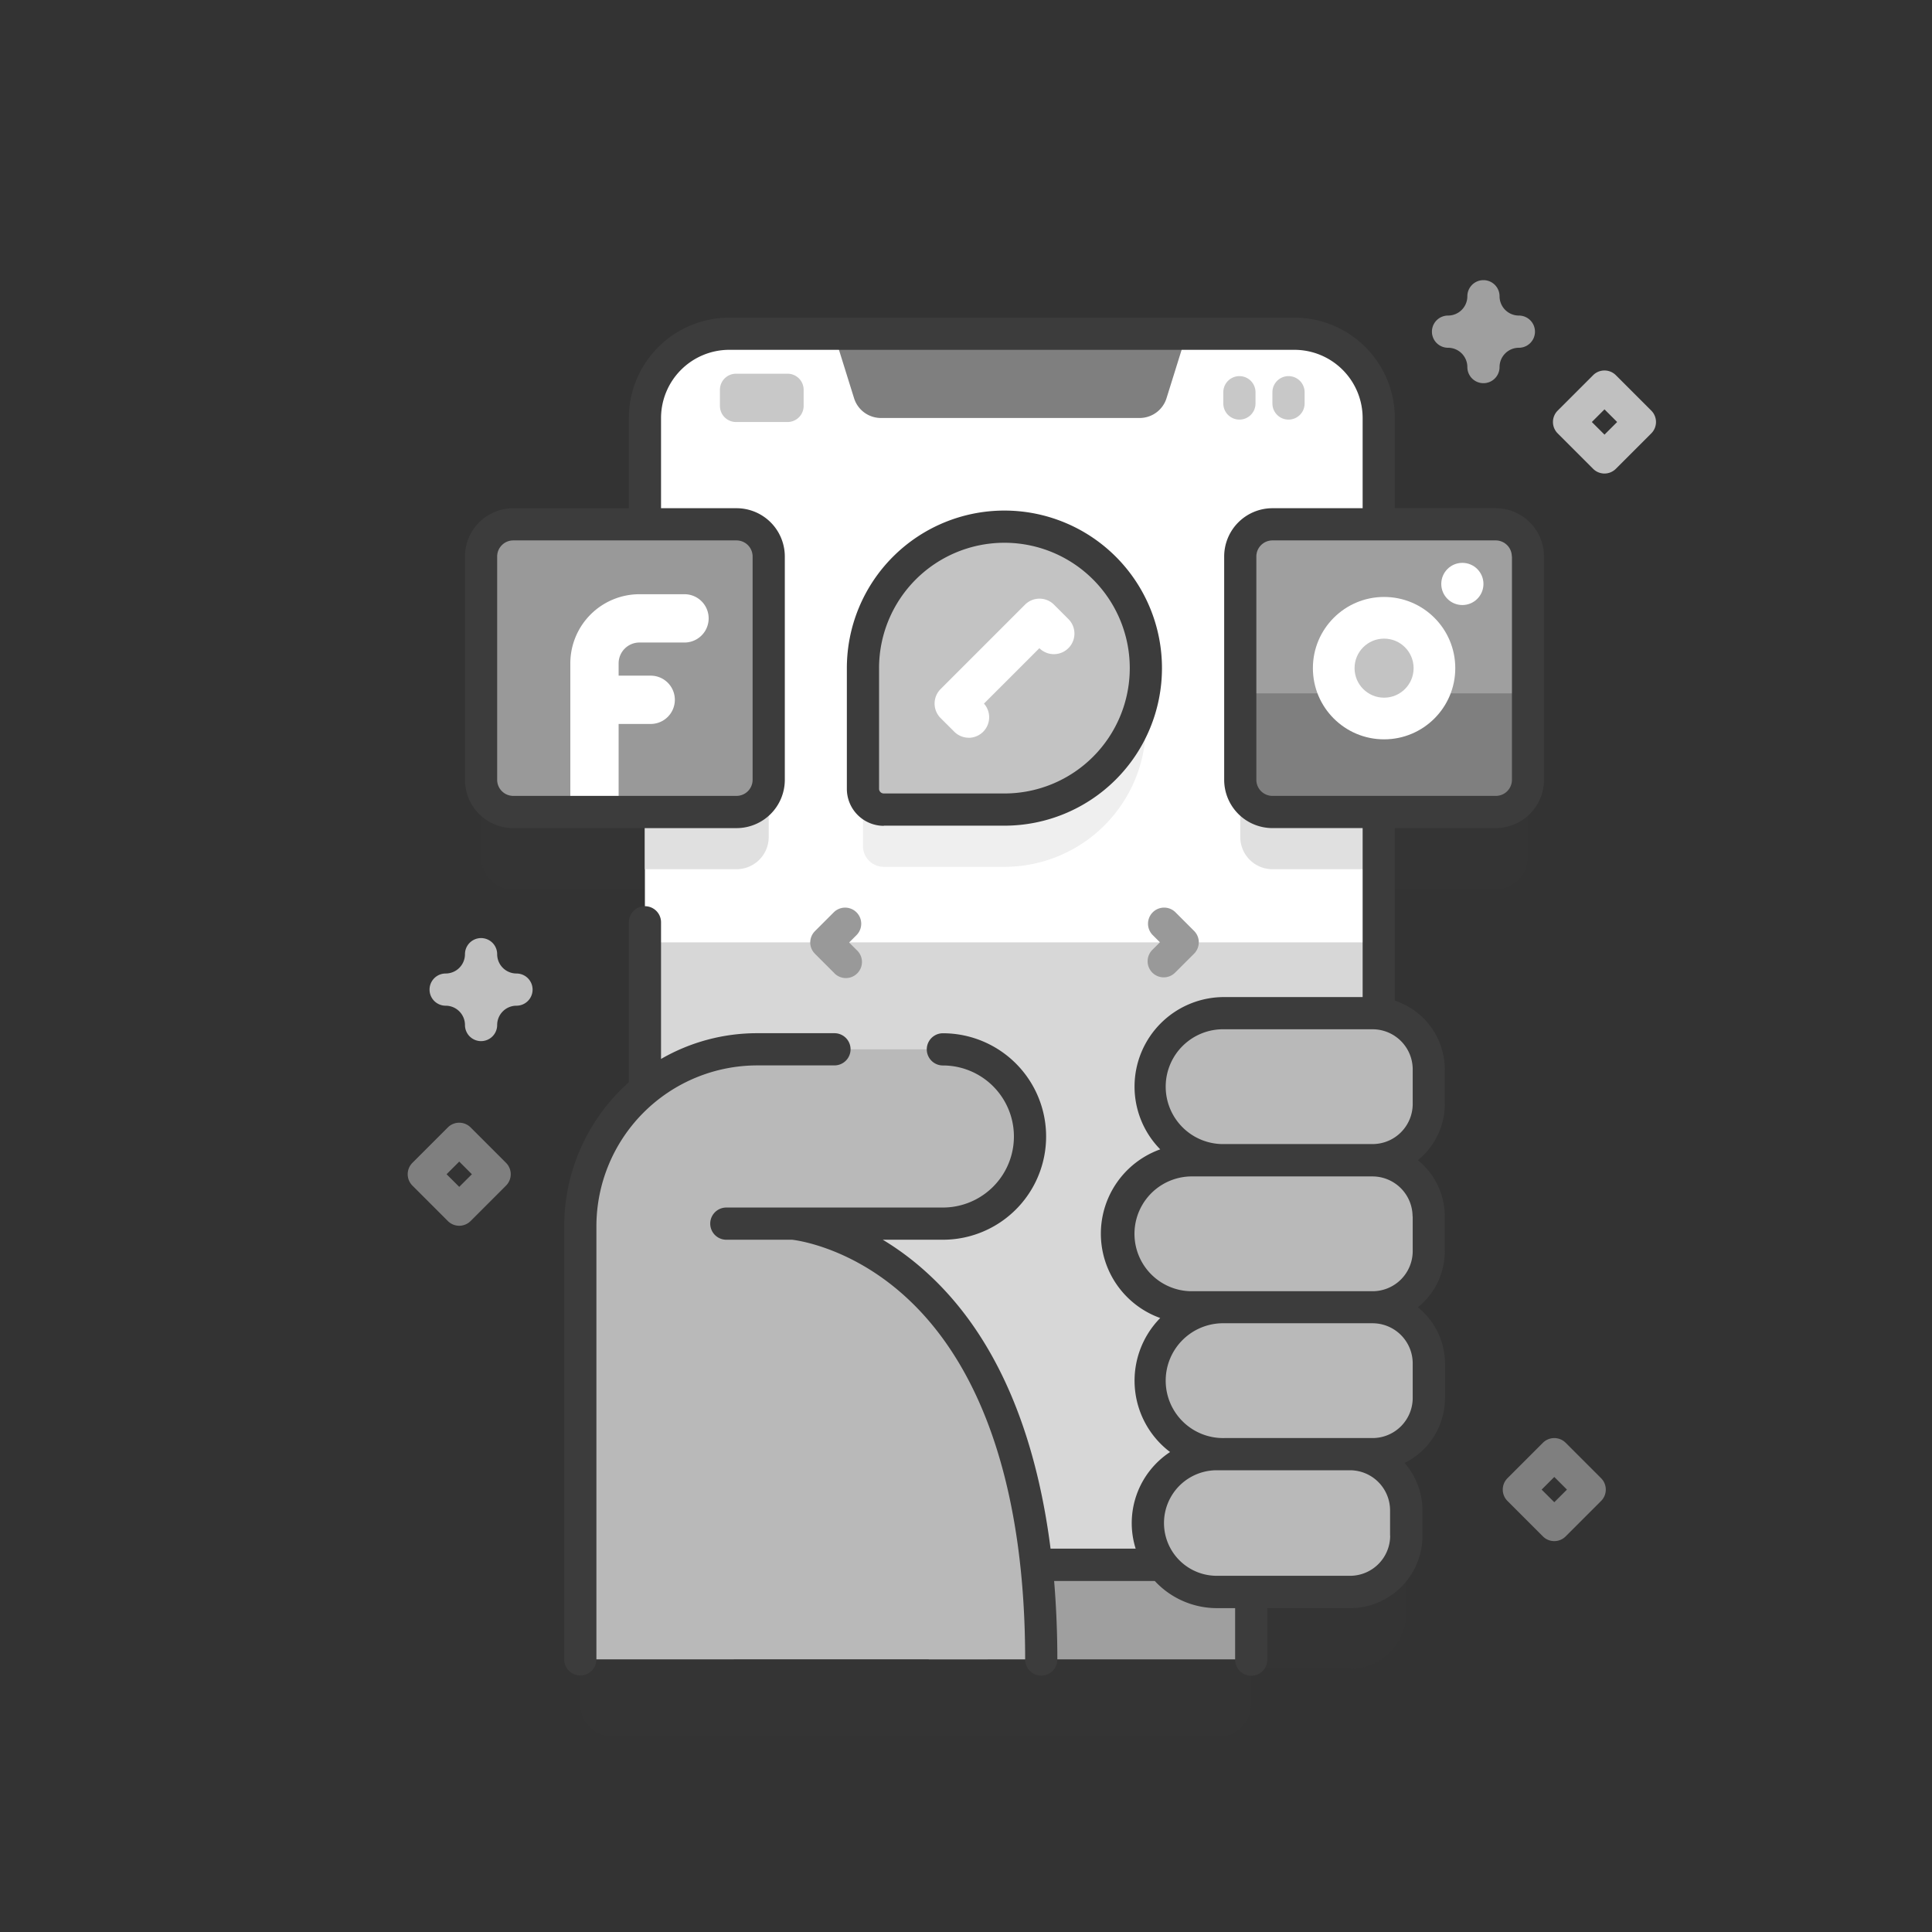 <svg id="Calque_1" data-name="Calque 1" xmlns="http://www.w3.org/2000/svg" viewBox="0 0 600 600">
  <rect x="0" y="0" width="600" height="600" fill="#333333" stroke="none"/>
  <defs>
    <style>
      .cls-1, .cls-13 {
        fill: #3c3c3c;
      }

      .cls-1 {
        opacity: 0.1;
        isolation: isolate;
      }

      .cls-2 {
        fill: #9f9f9f;
      }

      .cls-3 {
        fill: #fff;
      }

      .cls-4 {
        fill: #e0e0e0;
      }

      .cls-5 {
        fill: #efefef;
      }

      .cls-6 {
        fill: #d7d7d7;
      }

      .cls-7 {
        fill: #7f7f7f;
      }

      .cls-8 {
        fill: #b9b9b9;
      }

      .cls-9 {
        fill: #c8c8c8;
      }

      .cls-10 {
        fill: #999;
      }

      .cls-11 {
        fill: #c3c3c3;
      }

      .cls-12 {
        fill: silver;
      }
    </style>
  </defs>
  <g>
    <g>
      <path class="cls-1" d="M464.51,186.83H428.18v-33A26.19,26.19,0,0,0,402,127.65H226.47a26.19,26.19,0,0,0-26.19,26.19v33H159.4a10,10,0,0,0-10,10v69.34a10,10,0,0,0,10,10h40.88V362.4a54.86,54.86,0,0,0-20.06,42.47V529.33a10,10,0,0,0,10,10h188.3a10,10,0,0,0,10-10v-11h30.72a17.46,17.46,0,0,0,17.46-17.46v-7.85a17.42,17.42,0,0,0-8.52-15V276.17H464.5a10,10,0,0,0,10-10V196.83a10,10,0,0,0-10-10Z"/>
      <g>
        <path class="cls-2" d="M288.42,465.28h100.1v50.05H288.42Z"/>
        <g>
          <path class="cls-3" d="M428.18,129.84V459.75A26.18,26.18,0,0,1,402,485.94H226.47a26.19,26.19,0,0,1-26.19-26.19V129.84a26.19,26.19,0,0,1,26.19-26.19H402A26.18,26.18,0,0,1,428.18,129.84Z"/>
          <path class="cls-4" d="M238.73,190.61v69.33a10,10,0,0,1-10,10H200.28V180.61h28.45A10,10,0,0,1,238.73,190.61Z"/>
          <path class="cls-4" d="M428.18,180.61v89.33h-33a10,10,0,0,1-10-10V190.61a10,10,0,0,1,10-10Z"/>
          <path class="cls-5" d="M274.5,269.2H312A43.93,43.93,0,1,0,268,225.28v37.45a6.46,6.46,0,0,0,6.47,6.47Z"/>
          <path class="cls-6" d="M200.29,292.66V459.75a26.18,26.18,0,0,0,26.19,26.19H402a26.18,26.18,0,0,0,26.18-26.19V292.66Z"/>
          <path class="cls-7" d="M362.27,123.68l6.24-20H259l6.24,20a8.75,8.75,0,0,0,8.34,6.13h80.39A8.75,8.75,0,0,0,362.27,123.68Z"/>
        </g>
        <g>
          <path class="cls-8" d="M180.22,515.33V380.87a55,55,0,0,1,55-55h57.59a27.06,27.06,0,1,1,0,54.12H246.23s77.11,6.11,77.11,135.31"/>
          <g>
            <path class="cls-8" d="M426.23,360.3h-46a22.83,22.83,0,1,1,0-45.65h46a17.46,17.46,0,0,1,17.46,17.46v10.74a17.46,17.46,0,0,1-17.46,17.45Z"/>
            <path class="cls-8" d="M426.23,406h-56.5a22.83,22.83,0,0,1,0-45.65h56.5a17.46,17.46,0,0,1,17.46,17.45V388.5A17.46,17.46,0,0,1,426.23,406Z"/>
            <path class="cls-8" d="M426.23,451.61h-46a22.83,22.83,0,1,1,0-45.65h46a17.46,17.46,0,0,1,17.46,17.45v10.74a17.46,17.46,0,0,1-17.46,17.46Z"/>
            <path class="cls-8" d="M419.24,494.38H377.88a21.39,21.39,0,0,1,0-42.77h41.36a17.45,17.45,0,0,1,17.46,17.45v7.86a17.46,17.46,0,0,1-17.46,17.46Z"/>
          </g>
        </g>
      </g>
      <g>
        <path class="cls-9" d="M244.58,131.06h-16a5,5,0,0,1-5-5v-5a5,5,0,0,1,5-5h16a5,5,0,0,1,5,5v5A5,5,0,0,1,244.58,131.06Z"/>
        <g>
          <path class="cls-9" d="M384.91,130.31a5,5,0,0,1-5-5v-3.5a5,5,0,0,1,10,0v3.5A5,5,0,0,1,384.91,130.31Z"/>
          <path class="cls-9" d="M400.16,130.31a5,5,0,0,1-5-5v-3.5a5,5,0,0,1,10,0v3.5A5,5,0,0,1,400.16,130.31Z"/>
        </g>
      </g>
      <g>
        <path class="cls-10" d="M228.73,252.17H159.4a10,10,0,0,1-10-10V172.83a10,10,0,0,1,10-10h69.33a10,10,0,0,1,10,10v69.34A10,10,0,0,1,228.73,252.17Z"/>
        <path class="cls-3" d="M177.12,252.17V206a21.49,21.49,0,0,1,21.46-21.46h14a7.5,7.5,0,0,1,0,15h-14a6.47,6.47,0,0,0-6.46,6.46v46.21Z"/>
        <path class="cls-3" d="M202.08,209.83H185.29v15h16.79a7.5,7.5,0,0,0,0-15Z"/>
      </g>
      <g>
        <path class="cls-2" d="M464.51,252.17H395.17a10,10,0,0,1-10-10V172.83a10,10,0,0,1,10-10h69.34a10,10,0,0,1,10,10v69.34A10,10,0,0,1,464.51,252.17Z"/>
        <circle class="cls-3" cx="454.15" cy="181.35" r="6.55"/>
        <path class="cls-7" d="M385.17,215.33v26.84a10,10,0,0,0,10,10h69.34a10,10,0,0,0,10-10V215.33Z"/>
        <circle class="cls-3" cx="429.84" cy="207.5" r="22.11"/>
        <circle class="cls-11" cx="429.84" cy="207.5" r="9.17"/>
      </g>
      <g>
        <path class="cls-11" d="M274.5,251.42H312A43.93,43.93,0,1,0,268,207.5V245a6.46,6.46,0,0,0,6.47,6.47Z"/>
        <path class="cls-3" d="M300.86,229.11a6.35,6.35,0,0,1-4.5-1.87L292.11,223a6.37,6.37,0,0,1,0-9l26.22-26.22a6.37,6.37,0,0,1,9,0l4.46,4.46a6.37,6.37,0,0,1-9,9.06l-17.21,17.21a6.38,6.38,0,0,1-4.76,10.62Z"/>
      </g>
      <g>
        <path class="cls-10" d="M372.29,292.66a5,5,0,0,1-1.47,3.53L365,302a5,5,0,1,1-7.07-7.07l2.3-2.29-2.3-2.3a5,5,0,0,1,7.07-7.07l5.83,5.83a5,5,0,0,1,1.47,3.54Z"/>
        <path class="cls-10" d="M251.62,292.66a5,5,0,0,0,1.46,3.53l5.83,5.83A5,5,0,1,0,266,295l-2.3-2.29,2.3-2.3a5,5,0,1,0-7.08-7.07l-5.83,5.83a5,5,0,0,0-1.46,3.54Z"/>
      </g>
      <path class="cls-12" d="M149.4,323.33a5,5,0,0,1-5-5,6,6,0,0,0-6-6,5,5,0,0,1,0-10,6,6,0,0,0,6-6,5,5,0,0,1,10,0,6,6,0,0,0,6,6,5,5,0,1,1,0,10,6,6,0,0,0-6,6A5,5,0,0,1,149.4,323.33Z"/>
      <path class="cls-2" d="M460.7,119a5,5,0,0,1-5-5,6,6,0,0,0-6-6,5,5,0,0,1,0-10,6,6,0,0,0,6-6,5,5,0,0,1,10,0,6,6,0,0,0,6,6,5,5,0,1,1,0,10,6,6,0,0,0-6,6A5,5,0,0,1,460.7,119Z"/>
      <path class="cls-12" d="M498.29,147.06a5,5,0,0,1-3.54-1.47l-11-11a5,5,0,0,1,0-7.07l11-11a5,5,0,0,1,7.07,0l11,11a5,5,0,0,1,0,7.07l-11,11A5,5,0,0,1,498.29,147.06Zm-3.93-16,3.93,3.92,3.93-3.92-3.93-3.93Z"/>
      <g>
        <path class="cls-7" d="M482.7,478.61a5,5,0,0,1-3.54-1.47l-11-11a5,5,0,0,1,0-7.07l11-11a5,5,0,0,1,7.07,0l11,11a5,5,0,0,1,0,7.07l-11,11A5,5,0,0,1,482.7,478.61Zm-3.93-16,3.93,3.92,3.93-3.92-3.93-3.93Z"/>
        <path class="cls-7" d="M142.62,380.67a5,5,0,0,1-3.54-1.47l-11-11a5,5,0,0,1,0-7.07l11-11a5,5,0,0,1,7.07,0l11,11a5,5,0,0,1,0,7.07l-11,11A5,5,0,0,1,142.62,380.67Zm-3.93-16,3.93,3.92,3.93-3.92-3.93-3.93Z"/>
      </g>
    </g>
    <g>
      <g>
        <path class="cls-13" d="M402,98.65H226.48a31.22,31.22,0,0,0-31.19,31.19v28H159.4a15,15,0,0,0-15,15v69.34a15,15,0,0,0,15,15h69.33a15,15,0,0,0,15-15V172.83a15,15,0,0,0-15-15H205.29v-28a21.21,21.21,0,0,1,21.19-21.19H402a21.21,21.21,0,0,1,21.18,21.19v28h-28a15,15,0,0,0-15,15v69.34a15,15,0,0,0,15,15h28v52.48h-43a27.8,27.8,0,0,0-19.86,47.29,27.82,27.82,0,0,0,0,52.38,27.76,27.76,0,0,0,3.06,41.62,26.41,26.41,0,0,0-10.69,30H326.26c-3.91-30.75-14.23-63.52-38.1-85.41a87.2,87.2,0,0,0-14-10.52h18.66a32.06,32.06,0,1,0,0-64.12,5,5,0,0,0,0,10,22.06,22.06,0,1,1,0,44.12H225.57a5,5,0,1,0,0,10H246c1.75.2,19,2.54,35.93,18.36,23.84,22.22,36.44,60.94,36.44,112a5,5,0,0,0,10,0c0-7.66-.3-15.89-1-24.38h31.26a26.31,26.31,0,0,0,19.31,8.43h5.64v16a5,5,0,0,0,10,0v-16h25.72a22.48,22.48,0,0,0,22.46-22.46v-7.85a22.38,22.38,0,0,0-5.56-14.78,22.47,22.47,0,0,0,12.55-20.14V423.42A22.42,22.42,0,0,0,440.33,406a22.44,22.44,0,0,0,8.36-17.46V377.77a22.42,22.42,0,0,0-8.36-17.46,22.44,22.44,0,0,0,8.36-17.46V332.12a22.49,22.49,0,0,0-15.51-21.35v-53.6H464.5a15,15,0,0,0,15-15V172.83a15,15,0,0,0-15-15H433.18v-28A31.22,31.22,0,0,0,402,98.65ZM233.73,172.83v69.34a5,5,0,0,1-5,5H159.4a5,5,0,0,1-5-5V172.83a5,5,0,0,1,5-5h69.33A5,5,0,0,1,233.73,172.83Zm198,304.09a12.47,12.47,0,0,1-12.46,12.46H377.88a16.39,16.39,0,0,1,0-32.78h41.37a12.47,12.47,0,0,1,12.45,12.46v7.86Zm7-53.51v10.74a12.47,12.47,0,0,1-12.46,12.45h-46a17.83,17.83,0,1,1,0-35.65h46a12.48,12.48,0,0,1,12.46,12.46Zm0-45.65V388.5A12.47,12.47,0,0,1,426.23,401h-56.5a17.83,17.83,0,0,1,0-35.65h56.5a12.47,12.47,0,0,1,12.46,12.46Zm0-45.65v10.73a12.47,12.47,0,0,1-12.46,12.46h-46a17.83,17.83,0,1,1,0-35.65h46a12.47,12.47,0,0,1,12.46,12.46Zm30.82-159.28v69.34a5,5,0,0,1-5,5H395.17a5,5,0,0,1-5-5V172.83a5,5,0,0,1,5-5h69.34A5,5,0,0,1,469.51,172.83Z"/>
        <path class="cls-13" d="M175.22,380.87V515.33a5,5,0,0,0,10,0V380.87a50,50,0,0,1,50-50h23.93a5,5,0,0,0,0-10H235.19a59.57,59.57,0,0,0-29.9,8V286.43a5,5,0,0,0-10,0v49.24c0,.15,0,.29,0,.44A59.82,59.82,0,0,0,175.22,380.87Z"/>
      </g>
      <path class="cls-13" d="M274.5,256.42H312A48.93,48.93,0,1,0,263,207.5V245a11.48,11.48,0,0,0,11.47,11.47ZM273,207.5A38.93,38.93,0,1,1,312,246.42H274.5A1.47,1.47,0,0,1,273,245Z"/>
    </g>
  </g>
</svg>
